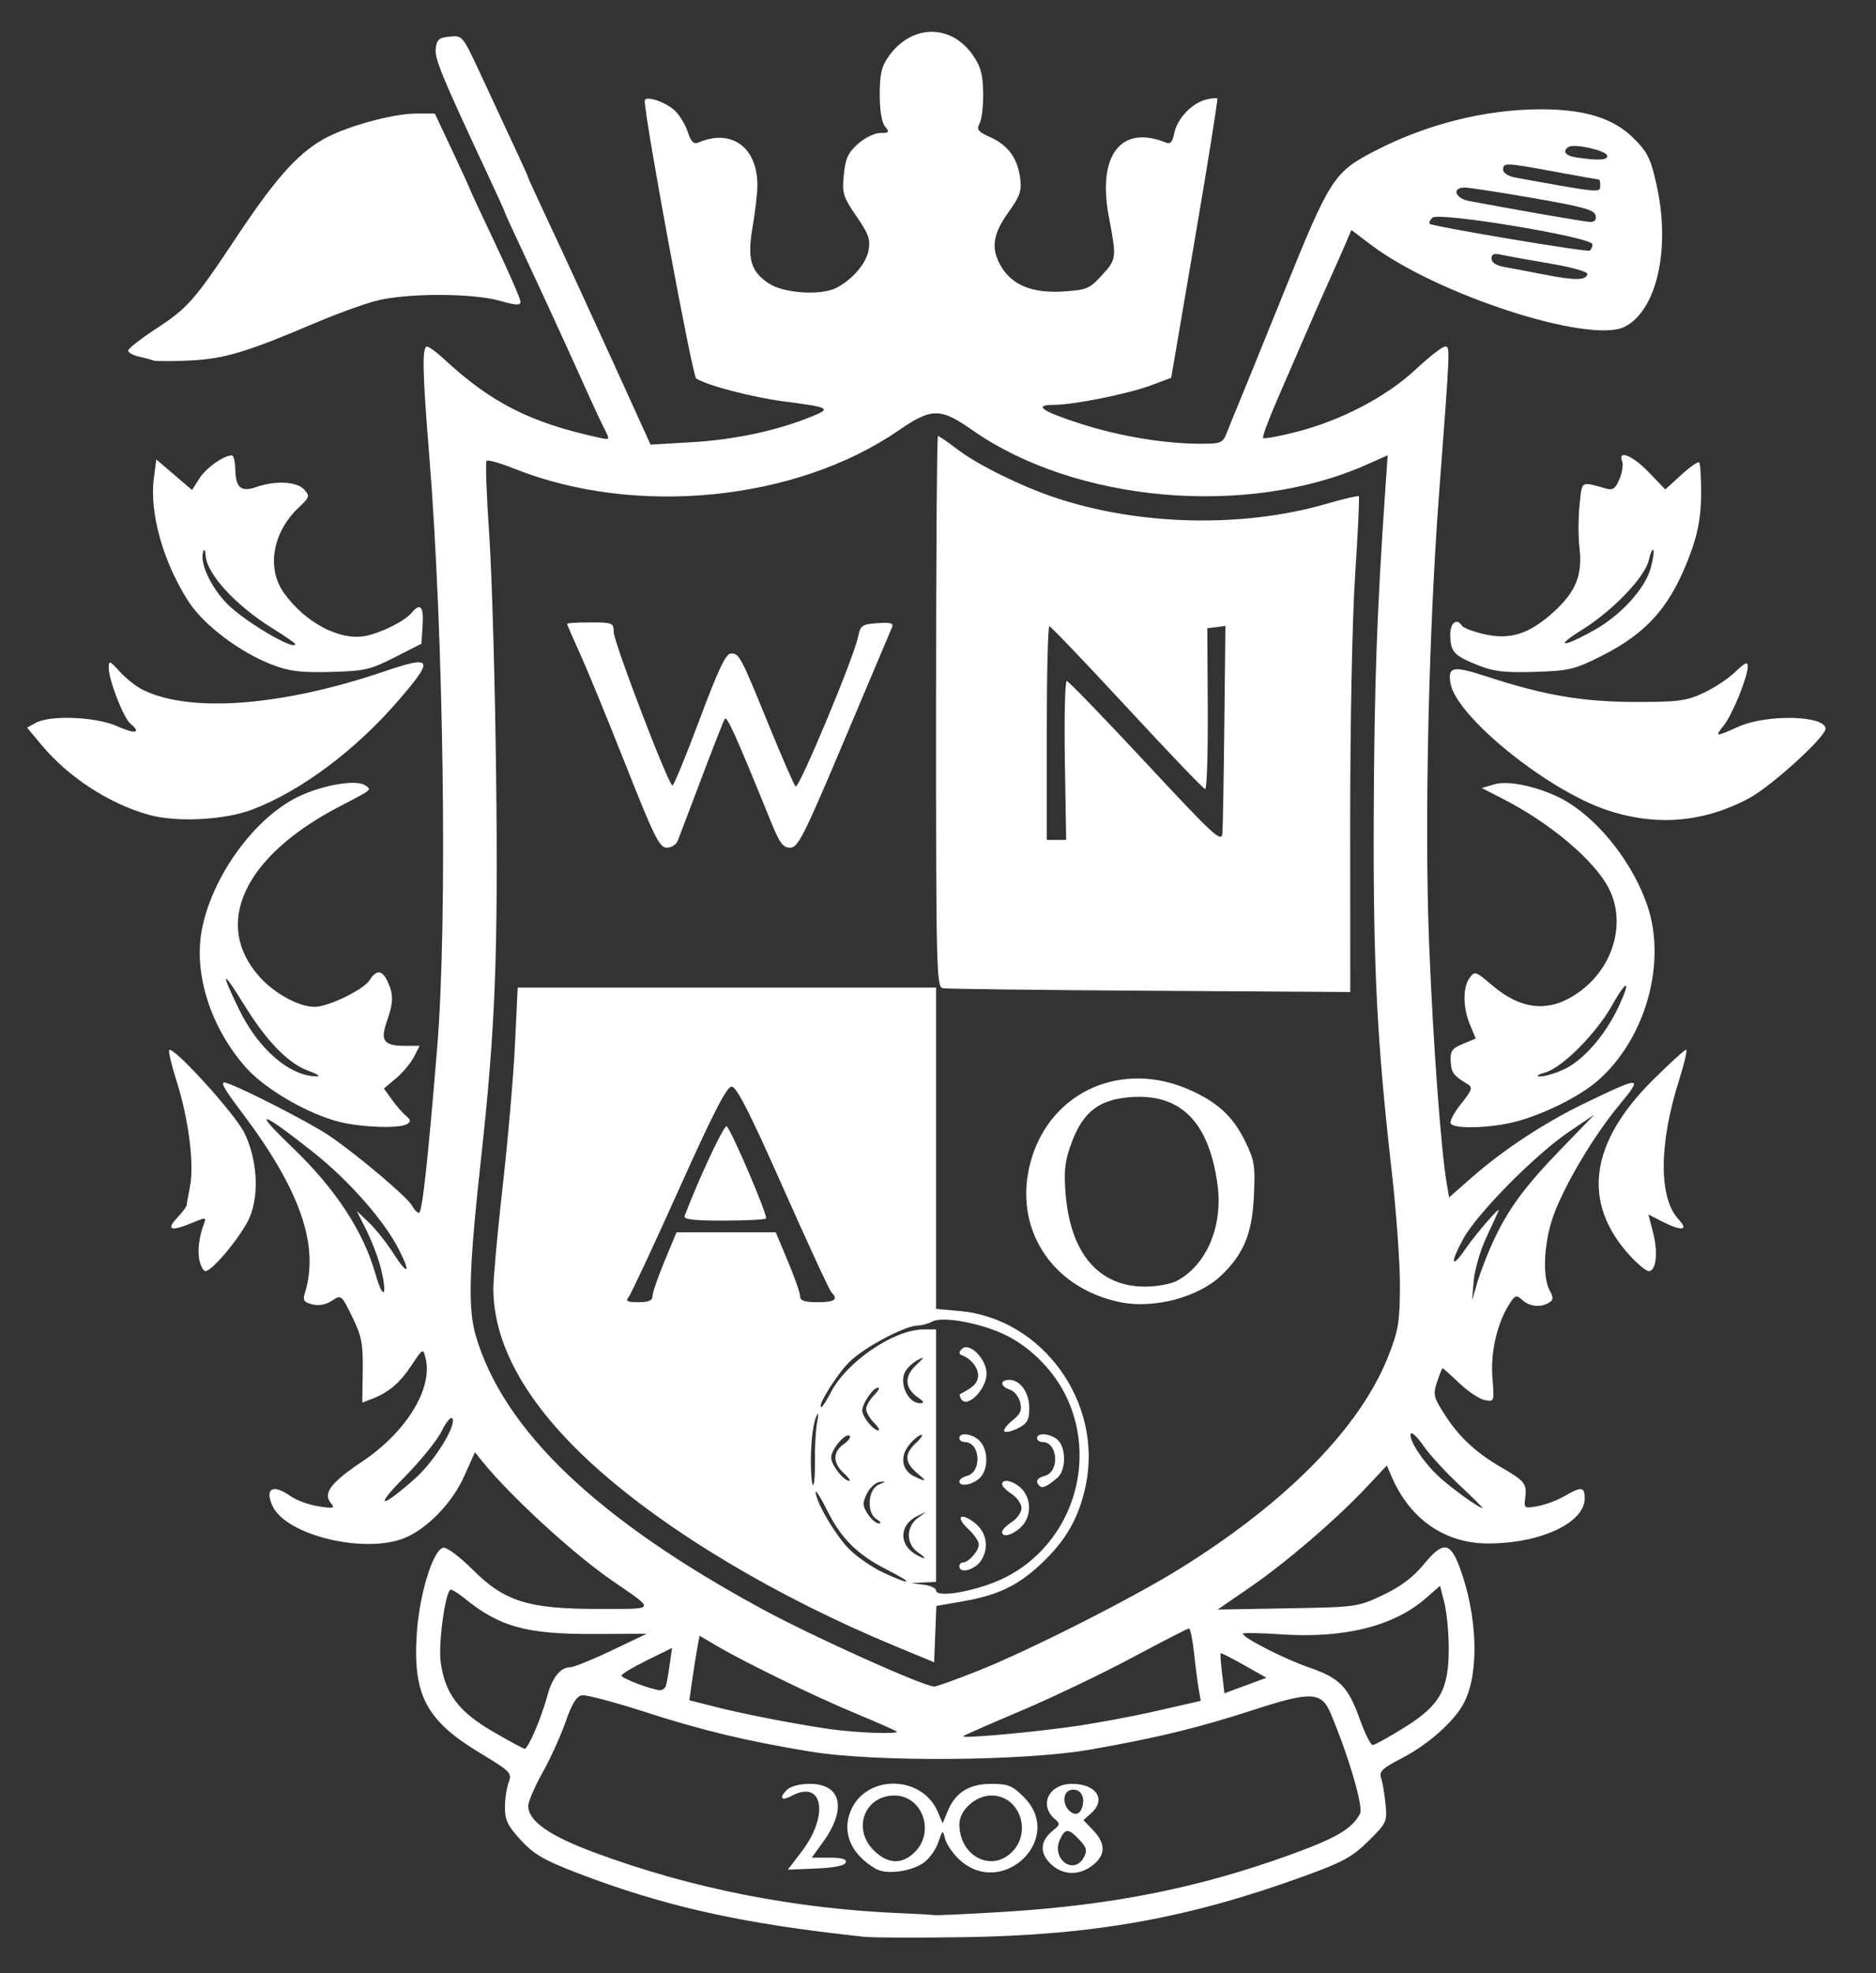 <?xml version="1.0" encoding="UTF-8" standalone="no"?>
<!-- Created with Inkscape (http://www.inkscape.org/) -->

<svg
   version="1.1"
   id="svg1"
   width="483"
   height="508"
   viewBox="0 0 483 508"
   sodipodi:docname="WNAO2025.svg"
   inkscape:version="1.3.2 (091e20e, 2023-11-25, custom)"
   xmlns:inkscape="http://www.inkscape.org/namespaces/inkscape"
   xmlns:sodipodi="http://sodipodi.sourceforge.net/DTD/sodipodi-0.dtd"
   xmlns="http://www.w3.org/2000/svg"
   xmlns:svg="http://www.w3.org/2000/svg">
  <rect x="0" y="0" width="483" height="508" fill="#333333" stroke="none"/>
  <defs
     id="defs1" />
  <sodipodi:namedview
     id="namedview1"
     pagecolor="#ffffff"
     bordercolor="#000000"
     borderopacity="0.25"
     inkscape:showpageshadow="2"
     inkscape:pageopacity="0.0"
     inkscape:pagecheckerboard="0"
     inkscape:deskcolor="#d1d1d1"
     inkscape:zoom="1.1316492"
     inkscape:cx="273.93647"
     inkscape:cy="286.74963"
     inkscape:window-width="1920"
     inkscape:window-height="1009"
     inkscape:window-x="-8"
     inkscape:window-y="712"
     inkscape:window-maximized="1"
     inkscape:current-layer="g1" />
  <g
     inkscape:groupmode="layer"
     inkscape:label="Image"
     id="g1">
    <path
       style="fill:#ffffff"
       d="m 222.5,498.604 c -31.505,-3.355 -51.53,-7.821 -74.158,-16.536 -8.282,-3.19 -10.914,-4.733 -14.25,-8.352 C 130.74,470.08 130,468.562 130,465.32 c 0,-2.176 0.432,-5.092 0.959,-6.48 0.91,-2.394 0.527,-2.784 -7.501,-7.633 -13.669,-8.256 -17.135,-14.762 -16.176,-30.357 0.632,-10.268 4.181,-21.891 6.842,-22.403 0.917,-0.177 4.198,2.268 7.573,5.643 8.234,8.234 14.44,10.155 32.658,10.109 14.87,-0.038 14.623,0.578 2.997,-7.467 -9.952,-6.886 -26.042,-21.678 -33.108,-30.436 l -1.966,-2.437 -2.775,6.184 c -3.054,6.806 -9.396,13.41 -15.21,15.839 -10.271,4.292 -30.677,-0.611 -34.135,-8.201 -2.068,-4.538 0.117,-5.73 4.631,-2.526 1.49,1.058 4.724,2.24 7.187,2.626 3.907,0.614 4.319,0.512 3.235,-0.794 -2.122,-2.556 -0.063,-5.314 7.976,-10.682 11.417,-7.624 18.331,-18.885 16.377,-26.67 -0.648,-2.583 -0.686,-2.564 -3.642,1.899 -3.001,4.531 -5.924,6.987 -10.289,8.647 l -2.354,0.895 0.109,-8.172 c 0.094,-7.064 -0.272,-8.949 -2.704,-13.903 -2.794,-5.693 -2.829,-5.72 -5.242,-4.14 -1.555,1.019 -3.368,1.355 -5.041,0.936 -2.141,-0.537 -2.488,-1.053 -1.924,-2.86 3.816,-12.225 -1.169,-26.607 -16.07,-46.364 -5.045,-6.689 -5.917,-8.327 -4.148,-7.793 3.886,1.174 21.568,10.239 26.504,13.588 7.131,4.838 20.139,15.815 21.291,17.966 0.558,1.043 1.375,1.897 1.815,1.897 0.824,0 2.238,-12.832 4.686,-42.5 2.701,-32.743 1.698,-106.504 -2.081,-153 -1.706,-20.996 -1.833,-27.5 -0.537,-27.5 0.516,0 2.429,1.388 4.25,3.084 12.189,11.35 22.371,16.522 40.103,20.369 2.765,0.6 2.778,0.579 1.372,-2.174 -0.781,-1.529 -2.428,-5.029 -3.661,-7.779 C 146.82,91.177 139.428,75.051 134.874,65.37 132.193,59.671 130,54.875 130,54.712 c 0,-0.162 -2.024,-4.626 -4.497,-9.919 -11.802,-25.258 -13.623,-29.675 -13.32,-32.311 0.264,-2.298 0.856,-2.802 3.604,-3.066 3.244,-0.312 3.345,-0.193 7.632,9 C 133.946,40.989 136,45.45 136,45.744 c 0,0.172 2.613,5.865 5.806,12.651 3.193,6.786 10.281,22.179 15.75,34.206 l 9.944,21.868 10.631,-0.628 c 10.92,-0.646 21.567,-2.897 30.369,-6.423 5.726,-2.294 5.386,-2.5 -6.726,-4.09 -8.241,-1.081 -19.759,-4.1 -22.534,-5.906 C 178.254,96.78 166,30.642 166,25.962 c 0,-1.498 5.268,0.203 7.721,2.492 1.222,1.14 2.729,3.613 3.35,5.494 0.862,2.61 1.52,3.256 2.779,2.724 C 188.362,33.076 195,37.9 195,47.682 c 0,1.932 -0.54,6.663 -1.2,10.512 -1.455,8.483 -0.589,11.59 4.111,14.758 3.787,2.552 13.442,3.195 17.405,1.159 4.109,-2.111 7.659,-6.227 8.295,-9.616 0.534,-2.847 0.038,-4.255 -3.114,-8.832 -3.433,-4.985 -3.708,-5.882 -3.252,-10.628 0.405,-4.213 1.087,-5.71 3.642,-7.993 1.742,-1.557 4.307,-2.809 5.751,-2.809 2.311,0 2.451,-0.187 1.234,-1.654 -0.857,-1.033 -1.372,-4.129 -1.372,-8.25 0,-5.305 0.456,-7.235 2.329,-9.861 5.897,-8.268 16.021,-8.388 21.656,-0.257 2.018,2.912 2.575,4.967 2.642,9.755 0.047,3.336 -0.369,6.878 -0.924,7.87 -0.852,1.523 -0.414,2.071 2.816,3.517 4.542,2.034 6.981,5.41 7.651,10.592 0.411,3.177 -0.087,4.594 -3.09,8.785 -4.071,5.682 -4.523,9.444 -1.694,14.083 2.845,4.665 8.083,6.719 15.871,6.223 5.978,-0.381 6.769,-0.709 9.871,-4.094 3.858,-4.21 3.893,-4.487 1.875,-15.03 -3.04,-15.887 3.052,-23.902 14.611,-19.223 1.22,0.494 1.765,-0.099 2.23,-2.427 0.742,-3.709 4.507,-7.703 8.116,-8.609 1.448,-0.363 2.78,-0.494 2.959,-0.291 0.179,0.204 -2.419,16.464 -5.775,36.134 l -6.101,35.763 -5.139,1.923 c -5.91,2.211 -20.006,5.05 -25.074,5.05 -5.444,0 -3.058,1.673 6.957,4.879 9.997,3.2 21.5,5.121 30.664,5.121 5.623,0 5.846,-0.102 7.078,-3.25 0.699,-1.788 1.843,-4.6 2.541,-6.25 0.699,-1.65 6.092,-14.925 11.986,-29.5 11.899,-29.427 12.832,-30.878 23.349,-36.34 13.343,-6.929 28.484,-10.735 42.769,-10.751 11.381,-0.013 18.749,2.286 23.954,7.475 3.563,3.552 4.368,5.196 5.882,12.008 3.641,16.383 0.075,32.261 -8.194,36.491 -8.891,4.547 -48.297,-8.187 -65.405,-21.135 l -4.975,-3.765 -1.827,4.259 c -1.005,2.342 -2.853,6.508 -4.106,9.257 -1.253,2.749 -3.73,8.374 -5.503,12.5 -1.773,4.126 -5.147,11.903 -7.498,17.282 -2.35,5.38 -4.062,9.993 -3.803,10.251 0.259,0.259 4.032,-0.428 8.386,-1.525 11.531,-2.907 23.326,-9.057 30.825,-16.072 3.49,-3.265 6.917,-5.936 7.615,-5.936 1.363,0 1.385,-0.558 -1.492,37.5 -2.708,35.821 -3.811,84.547 -2.614,115.5 0.989,25.582 3.071,53.924 4.609,62.766 l 0.568,3.266 5.84,-5.141 c 8.183,-7.203 19.017,-14.294 29.563,-19.349 14.202,-6.808 14.561,-6.776 8.355,0.752 -6.565,7.963 -13.853,20.183 -16.823,28.206 -2.493,6.735 -3.003,15.818 -1.088,19.396 1.032,1.928 1.015,2.515 -0.091,3.216 -2.086,1.322 -5.02,1.047 -6.889,-0.644 -1.536,-1.39 -1.838,-1.31 -3.265,0.868 -3.197,4.879 -4.985,12.519 -4.46,19.054 0.501,6.248 0.49,6.281 -1.968,5.811 -1.36,-0.26 -4.3,-2.212 -6.535,-4.337 -2.234,-2.125 -4.179,-3.864 -4.322,-3.864 -0.143,0 -0.784,1.587 -1.424,3.527 -1.072,3.249 -0.914,3.918 2.009,8.472 3.699,5.764 8.024,9.773 14.71,13.637 5.878,3.396 6.443,4.123 5.98,7.694 -0.357,2.748 -0.262,2.812 3.221,2.177 1.974,-0.36 5.077,-1.521 6.896,-2.581 4.337,-2.527 5.193,-2.432 5.193,0.573 0,6.246 -11.143,11.522 -24.556,11.624 -11.34,0.087 -20.441,-6.175 -25.215,-17.349 l -1.164,-2.725 -5.283,5.625 c -7.786,8.29 -20.64,19.326 -30.025,25.778 l -8.258,5.678 18,-0.315 c 17.775,-0.312 18.082,-0.354 24.572,-3.429 4.502,-2.133 7.768,-4.574 10.37,-7.75 5.037,-6.147 6.898,-6.025 9.365,0.614 4.601,12.381 5.098,27.094 1.175,34.785 -2.453,4.808 -9.255,10.861 -16.272,14.48 -4.845,2.499 -5.68,3.312 -5.121,4.986 0.367,1.1 0.877,4.117 1.133,6.704 0.448,4.532 0.288,4.88 -4.379,9.5 -4.115,4.074 -6.574,5.425 -16.343,8.979 -30.037,10.926 -54.313,15.281 -88,15.79 -11.825,0.178 -23.3,0.133 -25.5,-0.101 z m 35.5,-6.389 c 28.058,-1.7 50.271,-6.1 73.963,-14.649 12.015,-4.335 16.075,-6.709 18.19,-10.633 0.924,-1.714 -2.895,-14.77 -7.567,-25.866 -2.341,-5.56 -5.049,-5.687 -19.716,-0.922 -14.353,4.662 -24.463,7.129 -41.87,10.215 -17.123,3.036 -55.757,3.327 -72.5,0.545 -16.723,-2.778 -27.638,-5.405 -42.858,-10.314 -7.622,-2.458 -14.733,-4.332 -15.802,-4.164 -1.399,0.22 -2.582,2.137 -4.216,6.828 -1.25,3.588 -3.926,9.481 -5.948,13.096 -2.022,3.615 -3.676,7.457 -3.676,8.537 0,3.906 5.404,7.708 17.135,12.055 25.022,9.271 51.656,14.512 79.365,15.618 3.85,0.154 7.45,0.363 8,0.466 0.55,0.103 8.425,-0.263 17.5,-0.813 z m -32.5,-11.094 c -6.371,-3.699 -8.809,-9.314 -6.482,-14.931 3.932,-9.493 18.41,-9.305 22.445,0.29 l 1.227,2.917 1.291,-3.117 c 2.009,-4.849 5.521,-7.049 11.255,-7.049 4.313,0 5.412,0.446 8.365,3.4 10.778,10.778 -5.778,26.468 -16.793,15.915 -1.584,-1.518 -3.156,-3.856 -3.492,-5.196 -0.591,-2.355 -0.648,-2.326 -1.713,0.879 -0.606,1.823 -2.266,4.178 -3.688,5.232 -3.174,2.352 -9.714,3.226 -12.413,1.658 z m 10.045,-4.343 c 5.256,-5.256 1.893,-14.545 -5.265,-14.545 -7.656,0 -10.903,8.531 -5.357,14.077 3.607,3.607 7.32,3.771 10.622,0.469 z m 25,0 c 5.256,-5.256 1.893,-14.545 -5.265,-14.545 -4.085,0 -8.28,3.753 -8.28,7.407 0,8.149 8.209,12.475 13.545,7.138 z m 9.847,2.938 c -2.839,-2.839 -2.556,-5.892 0.792,-8.546 1.71,-1.356 1.777,-1.724 0.502,-2.783 -4.33,-3.594 -1.718,-9.154 4.299,-9.154 6.262,0 8.905,3.979 4.994,7.519 l -2.021,1.829 2.521,2.631 c 3.236,3.378 3.198,6.343 -0.114,8.949 -3.596,2.828 -7.873,2.655 -10.973,-0.444 z m 8.658,-1.578 c 0.927,-1.733 0.731,-2.51 -1.139,-4.5 -2.827,-3.009 -3.677,-3.015 -5.036,-0.032 -2.268,4.977 3.623,9.3 6.175,4.532 z m -0.213,-13.871 c 0.367,-2.508 -1.36,-4.155 -3.497,-3.335 -1.671,0.641 -1.742,3.499 -0.128,5.113 1.696,1.696 3.227,0.946 3.625,-1.778 z m -72.442,12.399 c 7.134,-9.343 5.483,-18.65 -2.547,-14.352 -2.638,1.412 -3.38,0.593 -1.325,-1.462 1.002,-1.002 3.298,-1.619 6.025,-1.619 8.064,0 9.525,6.458 3.379,14.942 l -2.94,4.058 h 4.59 c 3.225,0 4.467,0.372 4.176,1.25 -0.267,0.808 -2.975,1.354 -7.664,1.545 l -7.251,0.295 z M 137.783,445.483 c 1.116,-2.612 2.534,-6.642 3.15,-8.955 1.244,-4.67 3.347,-7.283 5.888,-7.317 0.923,-0.012 5.729,-1.957 10.679,-4.321 l 9,-4.298 -13.5,0.057 c -17.416,0.073 -24.321,-1.817 -33.327,-9.122 -1.555,-1.261 -3.17,-2.293 -3.59,-2.293 -1.374,0 -3.312,13.984 -2.608,18.819 1.165,8.003 4.621,12.586 13.308,17.648 4.244,2.473 7.998,4.505 8.343,4.515 0.345,0.01 1.54,-2.119 2.657,-4.732 z m 223.804,-0.772 C 370.764,438.991 373,435.004 373,424.36 c 0,-3.983 -0.503,-9.24 -1.119,-11.684 l -1.119,-4.442 -3.586,3.148 c -8.272,7.263 -21.102,10.47 -37.427,9.356 -5.362,-0.366 -9.75,-0.437 -9.75,-0.159 0,1.038 10.722,6.51 17,8.676 7.944,2.741 10.084,4.925 13.121,13.394 1.299,3.621 2.778,6.584 3.286,6.584 0.509,0 4.19,-2.035 8.18,-4.522 z M 275,444.647 c 5.775,-0.769 15.822,-2.609 22.327,-4.091 l 11.827,-2.694 -0.536,-3.065 c -0.295,-1.686 -0.838,-5.877 -1.206,-9.315 -0.368,-3.438 -0.95,-6.25 -1.293,-6.25 -0.343,0 -6.922,3.374 -14.621,7.498 -7.699,4.124 -20.522,10.26 -28.497,13.636 -7.975,3.376 -14.725,6.342 -15,6.59 -0.716,0.647 14.678,-0.67 27,-2.31 z m -44.131,1.122 c -0.255,-0.255 -4.943,-2.324 -10.417,-4.598 C 209.838,436.762 192.174,428.177 184.671,423.78 l -4.557,-2.671 -0.613,3.312 c -0.337,1.821 -0.93,5.556 -1.318,8.3 l -0.705,4.988 6.651,1.689 c 7.423,1.885 20.271,4.386 29.37,5.716 6.566,0.96 18.11,1.395 17.369,0.655 z m 89.421,-17.114 c -3.175,-1.8 -5.878,-3.167 -6.007,-3.038 -0.129,0.129 0.034,2.498 0.362,5.265 l 0.596,5.032 5.411,-1.993 5.411,-1.993 z m -148.842,5.328 c 0.212,-0.688 0.653,-3.161 0.98,-5.496 l 0.595,-4.246 -6.511,3.211 c -3.581,1.766 -6.511,3.522 -6.511,3.901 0,0.69 7.363,3.516 9.781,3.754 0.705,0.069 1.455,-0.436 1.667,-1.124 z M 252,430.056 c 12.988,-5.177 39.428,-18.56 51.651,-26.144 27.526,-17.078 46.436,-36.303 53.709,-54.603 2.651,-6.67 3.019,-8.833 3.076,-18.076 0.035,-5.775 -0.933,-19.275 -2.152,-30 -3.782,-33.267 -4.754,-52.619 -4.598,-91.5 0.133,-32.94 0.831,-52.65 2.949,-83.256 l 0.641,-9.256 -5.631,2.49 c -30.61,13.537 -74.658,9.647 -101.251,-8.943 -8.348,-5.836 -10.497,-5.824 -19.133,0.106 -26.445,18.161 -67.738,22.231 -98.933,9.752 -3.557,-1.423 -6.73,-2.323 -7.053,-2.001 -0.322,0.322 -0.019,8.803 0.675,18.847 0.694,10.043 1.495,37.897 1.782,61.897 0.551,46.166 -0.208,65.511 -3.877,98.864 -3.111,28.285 -3.423,38.528 -1.387,45.534 7.087,24.38 31.321,47.49 74.033,70.604 13.081,7.079 40.962,19.633 44,19.812 0.55,0.032 5.725,-1.825 11.5,-4.127 z m -21.5,-6.269 c -30.445,-12.609 -58.628,-29.447 -77.166,-46.104 -17.381,-15.618 -26.299,-31.187 -26.317,-45.949 -0.003,-2.75 1.087,-14.675 2.424,-26.5 1.336,-11.825 2.749,-28.137 3.139,-36.25 l 0.709,-14.75 H 187.145 241 v 41.361 41.361 l 6.106,0.554 c 21.333,1.934 36.925,23.549 32.424,44.947 -1.749,8.313 -5.102,14.168 -11.595,20.241 -5.938,5.554 -11.062,7.986 -20.144,9.562 l -6.71,1.164 -0.29,7.252 -0.29,7.252 z m 28.449,-17.757 c 16.578,-8.474 23.627,-28.938 15.832,-45.964 -3.094,-6.758 -8.965,-12.879 -15.56,-16.22 -6.187,-3.135 -16.452,-5.094 -19.143,-3.654 -1.071,0.573 -2.764,1.042 -3.762,1.043 -3.262,10e-4 -13.945,5.695 -17.665,9.415 -3.275,3.275 -8.433,11.584 -7.191,11.584 0.275,0 1.371,-1.688 2.436,-3.75 4.097,-7.937 16.26,-16.217 23.855,-16.24 l 3.25,-0.01 v 32.5 32.5 l -3.25,0.16 -3.25,0.16 3.25,0.403 c 1.788,0.222 3.25,0.888 3.25,1.48 0,2.146 11.27,0.007 17.949,-3.407 z M 247,403.233 c 0,-0.55 0.418,-1 0.929,-1 1.446,0 4.071,-2.979 4.071,-4.619 0,-0.812 -1.196,-2.584 -2.657,-3.938 -3.351,-3.106 -2.237,-4.497 1.423,-1.776 3.262,2.425 3.999,6.516 1.783,9.899 C 250.988,404.18 247,405.212 247,403.233 Z m 11,-8.885 c 0,-0.487 1.125,-1.622 2.5,-2.523 1.375,-0.901 2.5,-2.517 2.5,-3.592 0,-1.075 -1.125,-2.691 -2.5,-3.592 -1.375,-0.901 -2.5,-2.036 -2.5,-2.523 0,-1.589 2.954,-0.931 5,1.115 2.662,2.662 2.572,7.389 -0.189,9.961 C 260.556,395.295 258,395.908 258,394.348 Z m 9.639,-11.809 c -1.145,-1.145 -0.678,-2.063 1.315,-2.584 3.957,-1.035 3.449,-8.722 -0.577,-8.722 -0.758,0 -1.378,-0.45 -1.378,-1 0,-1.561 3.684,-1.174 5.429,0.571 2.115,2.115 2.011,7.741 -0.179,9.621 -2.6,2.232 -3.897,2.827 -4.611,2.113 z M 247,381.349 c 0,-0.486 0.88,-1.113 1.954,-1.394 3.957,-1.035 3.449,-8.722 -0.577,-8.722 -0.758,0 -1.378,-0.45 -1.378,-1 0,-1.673 3.584,-1.117 5.345,0.829 2.197,2.427 2.105,7.454 -0.174,9.516 C 250.224,382.34 247,382.821 247,381.349 Z m 11.601,-12.849 c -0.359,-0.359 0.553,-1.613 2.025,-2.787 2.128,-1.697 2.543,-2.67 2.023,-4.741 -0.36,-1.434 -1.553,-2.892 -2.652,-3.24 -2.51,-0.797 -2.614,-2.499 -0.153,-2.499 2.844,0 5.155,3.273 5.155,7.303 0,3.003 -0.506,3.907 -2.873,5.131 -1.58,0.817 -3.167,1.192 -3.525,0.834 z m -11.132,-8.318 c -0.368,-0.596 -0.512,-1.165 -0.319,-1.266 3.427,-1.796 4.4,-2.718 4.653,-4.411 0.302,-2.017 -1.629,-4.677 -4.035,-5.558 -0.913,-0.334 -0.966,-0.788 -0.189,-1.618 1.89,-2.022 6.421,2.439 6.421,6.321 0,4.026 -4.994,9.02 -6.531,6.532 z M 228.5,404.168 C 220.749,400.243 216.628,396.177 212.961,388.839 211.333,385.58 210,383.45 210,384.106 c 0,2.463 5.133,11.193 8.648,14.708 2.006,2.006 5.944,4.717 8.75,6.024 7.357,3.426 8.19,2.921 1.102,-0.669 z m 7.75,-4.61 c -1.409,-0.983 -2.25,-2.599 -2.25,-4.326 0,-1.702 0.86,-3.387 2.25,-4.407 l 2.25,-1.651 -2.227,1.052 c -4.712,2.225 -4.975,7.332 -0.511,9.933 2.679,1.561 3.007,1.156 0.488,-0.601 z m -10.5,-8.406 c -2.711,-1.579 -2.368,-7.719 0.5,-8.951 1.921,-0.825 1.958,-0.928 0.258,-0.706 -1.096,0.144 -2.594,1.517 -3.33,3.052 -1.15,2.4 -1.113,3.134 0.265,5.238 0.882,1.346 2.155,2.433 2.83,2.416 0.675,-0.017 0.439,-0.489 -0.523,-1.05 z m -15.926,-15.17 c -0.056,-3.438 0.188,-7.825 0.542,-9.75 0.462,-2.51 0.388,-2.916 -0.26,-1.436 -0.961,2.194 -1.556,8.814 -1.276,14.186 0.304,5.82 1.099,3.421 0.994,-3 z m 7.364,3.211 c -2.79,-2.599 -2.79,-5.427 0.001,-7.381 1.204,-0.844 1.917,-1.807 1.583,-2.14 -0.997,-0.997 -4.773,3.402 -4.773,5.56 0,1.894 3.209,6 4.689,6 0.379,0 -0.296,-0.918 -1.5,-2.039 z m 19.206,0.267 c -3.499,-2.872 -3.674,-5.06 -0.635,-7.925 1.507,-1.421 2.093,-2.38 1.301,-2.13 -0.792,0.249 -2.248,1.55 -3.237,2.89 -2.167,2.938 -1.513,6.291 1.513,7.755 3.148,1.523 3.437,1.362 1.058,-0.59 z M 225,366.233 c -1.1,-1.1 -2,-2.675 -2,-3.5 0,-0.825 0.9,-2.4 2,-3.5 1.1,-1.1 1.576,-2 1.057,-2 -1.256,0 -4.057,4.069 -4.057,5.894 0,1.614 2.842,5.106 4.155,5.106 0.465,0 -0.055,-0.9 -1.155,-2 z m 11.347,-6.469 c -3.401,-2.382 -3.594,-5.391 -0.532,-8.278 2.281,-2.15 2.35,-2.356 0.458,-1.369 -1.225,0.639 -2.686,2.019 -3.246,3.067 -1.603,2.996 0.794,8.05 3.818,8.05 1.241,0 1.129,-0.33 -0.498,-1.469 z M 168,333.663 c 0,-0.863 1.392,-4.913 3.093,-9 l 3.093,-7.43 h 12.768 12.768 l 3.139,7.477 c 1.726,4.112 3.139,8.162 3.139,9 0,1.138 1.137,1.523 4.5,1.523 4.438,0 5.399,-0.688 3.563,-2.55 -0.516,-0.522 -6.125,-12.65 -12.464,-26.95 -8.552,-19.291 -11.966,-26 -13.228,-26 -1.259,0 -4.784,6.868 -13.568,26.436 -6.527,14.54 -12.358,27.027 -12.957,27.75 -0.867,1.044 -0.347,1.314 2.532,1.314 2.625,0 3.622,-0.432 3.622,-1.57 z m 8.268,-20.68 c 4,-10.381 10.24,-23.641 10.839,-23.035 1.412,1.428 10.676,23.168 10.113,23.732 -0.304,0.304 -5.251,0.553 -10.993,0.553 -7.942,0 -10.325,-0.299 -9.959,-1.25 z m 112.139,22.248 c -17.942,-3.684 -27.867,-19.516 -22.935,-36.585 5.146,-17.809 23.528,-25.866 41.028,-17.985 7.084,3.19 10.994,6.838 14.071,13.127 2.425,4.956 2.634,6.281 2.252,14.274 -0.458,9.572 -2.644,14.822 -8.483,20.367 -5.858,5.564 -17.32,8.57 -25.933,6.802 z m 14.495,-5.447 c 7.709,-3.986 12.029,-14.153 10.558,-24.847 -2.201,-16.003 -9.356,-23.325 -22.007,-22.52 -8.314,0.529 -12.488,3.646 -15.482,11.561 -1.761,4.654 -2.079,7.117 -1.662,12.866 1.138,15.677 8.443,24.369 20.491,24.383 2.915,0.003 6.561,-0.646 8.102,-1.443 z M 242.75,254.409 c -1.647,-0.304 -1.75,-4.491 -1.75,-71.25 0,-39.01 0.221,-70.927 0.491,-70.927 0.27,0 2.54,1.564 5.045,3.476 5.169,3.946 16.277,9.434 25.039,12.372 21.636,7.254 48.344,7.876 69.912,1.629 4.402,-1.275 8.165,-2.158 8.362,-1.961 0.196,0.196 -0.229,9.273 -0.944,20.171 -0.755,11.495 -1.293,38.214 -1.28,63.639 l 0.021,43.825 -51.573,-0.325 c -28.365,-0.179 -52.36,-0.47 -53.323,-0.648 z m 72.47,-67.969 0.28,-25.293 -2.334,0.293 -2.334,0.293 0.121,20.75 c 0.066,11.412 -0.233,20.71 -0.666,20.661 -0.432,-0.049 -9.485,-9.499 -20.117,-21 -10.632,-11.501 -19.632,-20.911 -20,-20.911 -0.368,0 -0.669,12.375 -0.669,27.5 v 27.5 l 2.5,7.1e-4 2.5,7e-4 -0.339,-20.501 c -0.186,-11.275 0.039,-20.463 0.5,-20.416 0.461,0.046 9.614,9.51 20.339,21.03 17.626,18.932 19.521,20.678 19.72,18.166 0.121,-1.529 0.346,-14.161 0.5,-28.072 z m -154.111,10.532 c -4.615,-11.682 -9.903,-24.565 -11.75,-28.63 -1.847,-4.065 -3.359,-7.552 -3.359,-7.75 0,-0.198 2.7,-0.359 6,-0.359 5.683,0 6,0.128 6,2.423 0,2.647 14.106,39.523 15.131,39.556 0.347,0.011 3.491,-7.629 6.986,-16.979 4.858,-12.994 6.762,-17 8.084,-17 2.153,0 2.439,0.542 9.831,18.66 3.325,8.149 6.386,15.158 6.803,15.575 0.814,0.814 14.991,-33.129 16.081,-38.503 0.604,-2.978 0.997,-3.257 5.002,-3.546 3.293,-0.238 4.207,0.004 3.775,1 -0.314,0.723 -5.84,13.801 -12.28,29.064 -10.387,24.616 -11.963,27.75 -13.955,27.75 -1.816,0 -2.731,-1.194 -4.786,-6.25 -9.205,-22.639 -11.52,-27.805 -12.065,-26.923 -0.338,0.546 -3.047,7.446 -6.021,15.333 -2.974,7.887 -5.72,15.127 -6.103,16.09 -0.383,0.963 -1.661,1.745 -2.839,1.739 -1.858,-0.009 -3.26,-2.838 -10.534,-21.25 z m -54.192,183.609 c 4.934,-4.397 10.651,-13.621 9.548,-15.405 -0.361,-0.584 -1.599,0.877 -2.751,3.247 -1.152,2.37 -5.537,7.781 -9.746,12.023 -7.857,7.92 -5.888,8.01 2.949,0.135 z m 268.781,1.687 c -3.507,-3.28 -7.669,-7.83 -9.25,-10.111 -1.581,-2.281 -3.04,-3.648 -3.243,-3.038 -0.515,1.546 3.026,7.007 6.98,10.764 3.044,2.893 10.555,8.349 11.492,8.349 0.218,0 -2.472,-2.684 -5.979,-5.964 z M 98.018,326.381 c -0.643,-2.556 -2.294,-6.898 -3.67,-9.648 l -2.502,-5 3.118,2.976 c 1.715,1.637 4.508,5.142 6.206,7.788 3.882,6.05 4.768,5.503 1.48,-0.915 -3.808,-7.431 -12.889,-17.741 -21.957,-24.928 -13.733,-10.884 -16.025,-11.422 -5.426,-1.273 11.037,10.569 18.266,21.564 21.384,32.525 2.044,7.185 3.225,5.868 1.367,-1.525 z m 286.271,-6.467 c 3.896,-8.509 8.127,-14.299 17.596,-24.077 l 8.615,-8.896 -6.5,4.391 c -8.776,5.928 -23.846,21.209 -27.349,27.732 -3.395,6.321 -3.004,7.741 0.671,2.441 2.87,-4.139 9.151,-11.366 8.491,-9.77 -0.228,0.55 -1.659,3.671 -3.182,6.934 -1.523,3.264 -2.961,8.214 -3.196,11 l -0.428,5.066 1.355,-4.601 c 0.745,-2.53 2.512,-7.129 3.927,-10.218 z M 408.702,70.641 c 0.221,-0.672 -3.596,-1.767 -9.922,-2.846 -5.654,-0.965 -11.293,-1.985 -12.531,-2.267 -1.592,-0.362 -2.25,-0.055 -2.25,1.051 0,0.979 1.214,1.778 3.25,2.138 1.788,0.316 6.4,1.192 10.25,1.946 7.94,1.556 10.685,1.55 11.202,-0.022 z M 410,62.89 c 0,-1.82 -39.651,-8.407 -41.212,-6.846 -0.635,0.635 -0.96,1.339 -0.722,1.563 0.735,0.692 40.386,7.351 41.183,6.916 0.412,-0.225 0.75,-0.96 0.75,-1.633 z m 0.813,-7.408 c -0.273,-1.431 -3.156,-2.241 -15.823,-4.445 -8.519,-1.482 -16.502,-2.72 -17.74,-2.75 -3.549,-0.086 -2.725,2.766 1,3.463 13.461,2.517 29.561,5.309 31.073,5.388 1.221,0.064 1.713,-0.483 1.49,-1.655 z m 1.187,-7.75 c 0,-0.825 -0.138,-1.5 -0.307,-1.5 -0.169,0 -5.206,-0.9 -11.193,-2 -13.002,-2.389 -13.5,-2.409 -13.5,-0.545 0,0.854 1.343,1.698 3.25,2.045 22.042,4 21.75,3.974 21.75,2.001 z m 1.755,-7.736 c -0.437,-1.312 -8.445,-3.074 -9.896,-2.177 -1.687,1.043 -0.814,2.287 1.891,2.697 5.875,0.89 8.42,0.725 8.005,-0.519 z M 51.401,324.696 c -0.628,-2.502 -0.184,-6.301 1.133,-9.706 0.628,-1.623 0.428,-1.64 -2.898,-0.25 -5.576,2.33 -6.956,1.941 -4.088,-1.154 1.349,-1.455 2.472,-2.918 2.496,-3.25 0.024,-0.332 0.424,-2.571 0.888,-4.976 1.102,-5.706 -0.375,-17.299 -3.429,-26.918 -1.332,-4.194 -2.201,-7.845 -1.932,-8.114 1.078,-1.078 17.148,16.655 19.397,21.403 3.203,6.764 3.795,15.216 1.488,21.256 -1.672,4.377 -9.688,14.244 -11.573,14.244 -0.464,0 -1.131,-1.142 -1.481,-2.537 z m 368.102,-1.591 c -12.319,-13.635 -10.217,-28.962 6.199,-45.22 4.25,-4.209 8.033,-7.653 8.406,-7.653 0.373,0 -0.423,3.468 -1.769,7.707 -5.274,16.609 -5.325,30.486 -0.132,36.014 2.682,2.855 0.772,3.072 -4.295,0.489 l -3.51,-1.79 1.195,4.607 c 1.342,5.175 0.814,9.972 -1.097,9.972 -0.697,0 -2.945,-1.857 -4.996,-4.128 z M 87.5,288.841 c -7.999,-1.954 -19.063,-8.329 -24.015,-13.836 -9.077,-10.096 -13.633,-24.021 -11.571,-35.367 2.526,-13.9 13.681,-29.278 25.148,-34.671 6.206,-2.919 14.662,-4.333 16.908,-2.829 1.81,1.212 2.052,1.01 -6.599,5.508 -24.573,12.775 -32.754,30.283 -20.502,43.873 3.882,4.306 10.054,7.661 14.129,7.681 3.514,0.017 12.641,-4.42 14.188,-6.898 1.727,-2.766 3.245,-2.61 4.651,0.477 1.514,3.323 1.464,5.342 -0.255,10.212 -1.737,4.922 -0.756,6.241 4.641,6.241 h 3.826 l -1.49,2.881 c -0.819,1.584 -2.888,4.057 -4.597,5.495 l -3.107,2.615 2.025,2.843 c 1.114,1.564 2.742,3.439 3.619,4.166 1.268,1.052 1.329,1.491 0.297,2.146 -1.869,1.186 -11.464,0.887 -17.297,-0.538 z M 79.615,275.76 C 74.302,273.866 68.769,268.238 62.919,258.774 c -5.77,-9.334 -6.27,-9.047 -1.487,0.853 5.024,10.399 13.013,17.358 20.068,17.482 1.1,0.019 0.252,-0.588 -1.885,-1.349 z m 293.89,13.481 c -0.337,-0.545 0.866,-2.832 2.673,-5.08 2.728,-3.394 3.034,-4.24 1.804,-4.98 -3.787,-2.277 -4.304,-2.958 -4.479,-5.905 -0.16,-2.694 0.291,-3.347 3.13,-4.534 l 3.317,-1.386 -1.475,-3.529 c -1.849,-4.425 -1.893,-9.64 -0.102,-12.089 1.309,-1.79 1.574,-1.705 5.705,1.83 7.938,6.794 15.397,7.235 23.093,1.365 8.432,-6.431 11.449,-17.707 7.027,-26.258 C 410.473,221.473 399.159,211.91 387,205.687 l -5.5,-2.815 3.284,-0.974 c 4.04,-1.198 13.379,1.15 19.207,4.829 8.454,5.337 16.525,15.878 20.09,26.24 5.116,14.868 -0.368,34.408 -12.692,45.229 -4.542,3.988 -13.927,8.681 -21.092,10.547 -6.513,1.696 -15.879,1.974 -16.792,0.497 z m 29.051,-13.895 c 4.936,-2.242 10.626,-8.69 14.046,-15.92 3.442,-7.275 2.409,-7.647 -1.584,-0.57 -4.097,7.26 -12.759,15.964 -17.14,17.225 -1.999,0.575 -2.561,0.999 -1.377,1.039 1.1,0.037 3.825,-0.761 6.056,-1.774 z M 38.251,209.745 C 28.092,206.898 17.594,200.064 10.736,191.835 l -3.764,-4.517 2.264,-1.242 c 3.75,-2.056 15.558,-1.547 21.014,0.907 4.625,2.08 6.237,1.728 3.288,-0.72 C 31.783,184.808 28,175.045 28,171.972 c 0,-2.029 0.204,-1.962 2.849,0.934 1.567,1.715 4.154,3.78 5.75,4.589 12.106,6.133 35.802,4.363 62.379,-4.659 12.442,-4.224 12.897,-3.285 3.617,7.472 -11.06,12.82 -24.98,23.231 -37.509,28.054 -7.178,2.763 -19.625,3.405 -26.836,1.384 z m 375.242,-1.284 c -15.381,-5.241 -38.509,-24.005 -40.028,-32.475 -0.795,-4.436 0.561,-4.686 9.535,-1.757 14.66,4.783 24.438,6.45 38,6.478 10.963,0.022 13.115,-0.257 17.5,-2.276 2.75,-1.266 6.463,-3.716 8.25,-5.446 2.43,-2.351 3.25,-2.726 3.25,-1.486 0,2.668 -3.903,12.341 -6.113,15.151 -2.461,3.128 -2.385,3.137 3.736,0.413 C 454.971,183.794 470,184.171 470,187.625 c 0,2.101 -13.95,14.791 -19.595,17.825 -11.793,6.339 -24.182,7.35 -36.913,3.012 z M 70,171.094 c -8.406,-3.249 -17.654,-10.282 -21.571,-16.405 -6.483,-10.135 -9.991,-22.736 -8.81,-31.643 l 0.631,-4.756 4.599,3.931 4.599,3.931 1.898,-2.997 c 1.705,-2.693 6.27,-5.928 8.355,-5.92 0.44,0.002 0.834,1.588 0.876,3.526 0.105,4.862 1.467,6 5.497,4.595 4.873,-1.699 10.366,-1.401 12.235,0.664 1.507,1.665 1.411,1.983 -1.38,4.618 -6.765,6.385 -8.371,15.608 -3.831,21.99 5.522,7.761 14.592,12.477 21.237,11.043 4.056,-0.875 9.926,-3.842 11.606,-5.866 2.268,-2.733 3.18,-1.725 2.865,3.17 l -0.305,4.743 -6.894,3.507 c -6.284,3.196 -7.744,3.528 -16.5,3.75 C 77.298,173.174 74.47,172.822 70,171.094 Z m 6,-5.289 c 0,-0.235 -2.587,-2.031 -5.75,-3.99 -9.664,-5.988 -17.15,-14.183 -17.329,-18.972 -0.043,-1.161 -0.295,-1.581 -0.559,-0.935 -1.112,2.725 1.818,9.178 6.173,13.595 C 62.943,159.975 76,167.676 76,165.805 Z m 304.583,5.471 c -6.244,-2.51 -7.057,-3.367 -7.201,-7.593 -0.112,-3.289 1.677,-4.783 3.056,-2.551 0.306,0.495 2.753,1.427 5.439,2.071 6.771,1.624 11.707,0.108 17.963,-5.516 5.887,-5.293 7.654,-9.633 6.813,-16.734 -0.326,-2.753 -0.314,-7.673 0.027,-10.933 0.671,-6.42 0.152,-6.103 6.917,-4.218 1.655,0.461 2.364,-0.06 3.364,-2.474 0.697,-1.682 1.005,-3.742 0.684,-4.577 -1.186,-3.092 2.762,-1.45 6.901,2.869 l 4.203,4.387 4.099,-3.747 c 2.254,-2.061 4.336,-3.51 4.625,-3.22 0.29,0.29 0.517,3.939 0.506,8.11 -0.015,5.388 -0.71,9.535 -2.401,14.327 -4.986,14.128 -11.142,21.343 -23.466,27.504 -6.753,3.376 -8.214,3.718 -17,3.983 -7.728,0.233 -10.576,-0.098 -14.529,-1.687 z m 30.04,-9.156 c 6.783,-3.825 12.97,-10.665 14.379,-15.897 0.621,-2.305 0.917,-4.403 0.658,-4.662 -0.259,-0.259 -0.775,0.915 -1.147,2.609 -0.958,4.363 -9.262,13.034 -17.231,17.992 -7.429,4.623 -4.875,4.591 3.341,-0.042 z M 39.5,92.81 c -0.55,-0.221 -2.237,-0.676 -3.75,-1.009 -1.512,-0.334 -2.75,-1.026 -2.75,-1.539 0,-0.513 3.038,-2.919 6.75,-5.346 8.625,-5.639 10.171,-7.383 21.007,-23.683 9.984,-15.02 15.56,-21.349 22.245,-25.249 5.679,-3.313 18.005,-6.751 24.205,-6.751 h 4.747 l 4.523,9.614 c 2.487,5.287 4.523,9.738 4.523,9.891 0,0.153 2.925,6.434 6.5,13.957 3.575,7.524 6.5,14.257 6.5,14.962 0,1.017 -1.088,0.974 -5.25,-0.209 -7.28,-2.068 -24.604,-2.026 -32.25,0.079 -3.3,0.908 -9.825,3.279 -14.5,5.268 -18.461,7.855 -24.158,9.583 -33,10.008 -4.675,0.225 -8.95,0.228 -9.5,0.007 z"
       id="path1"
       inkscape:export-filename="WNAO2025.png"
       inkscape:export-xdpi="96"
       inkscape:export-ydpi="96" />
  </g>
</svg>
